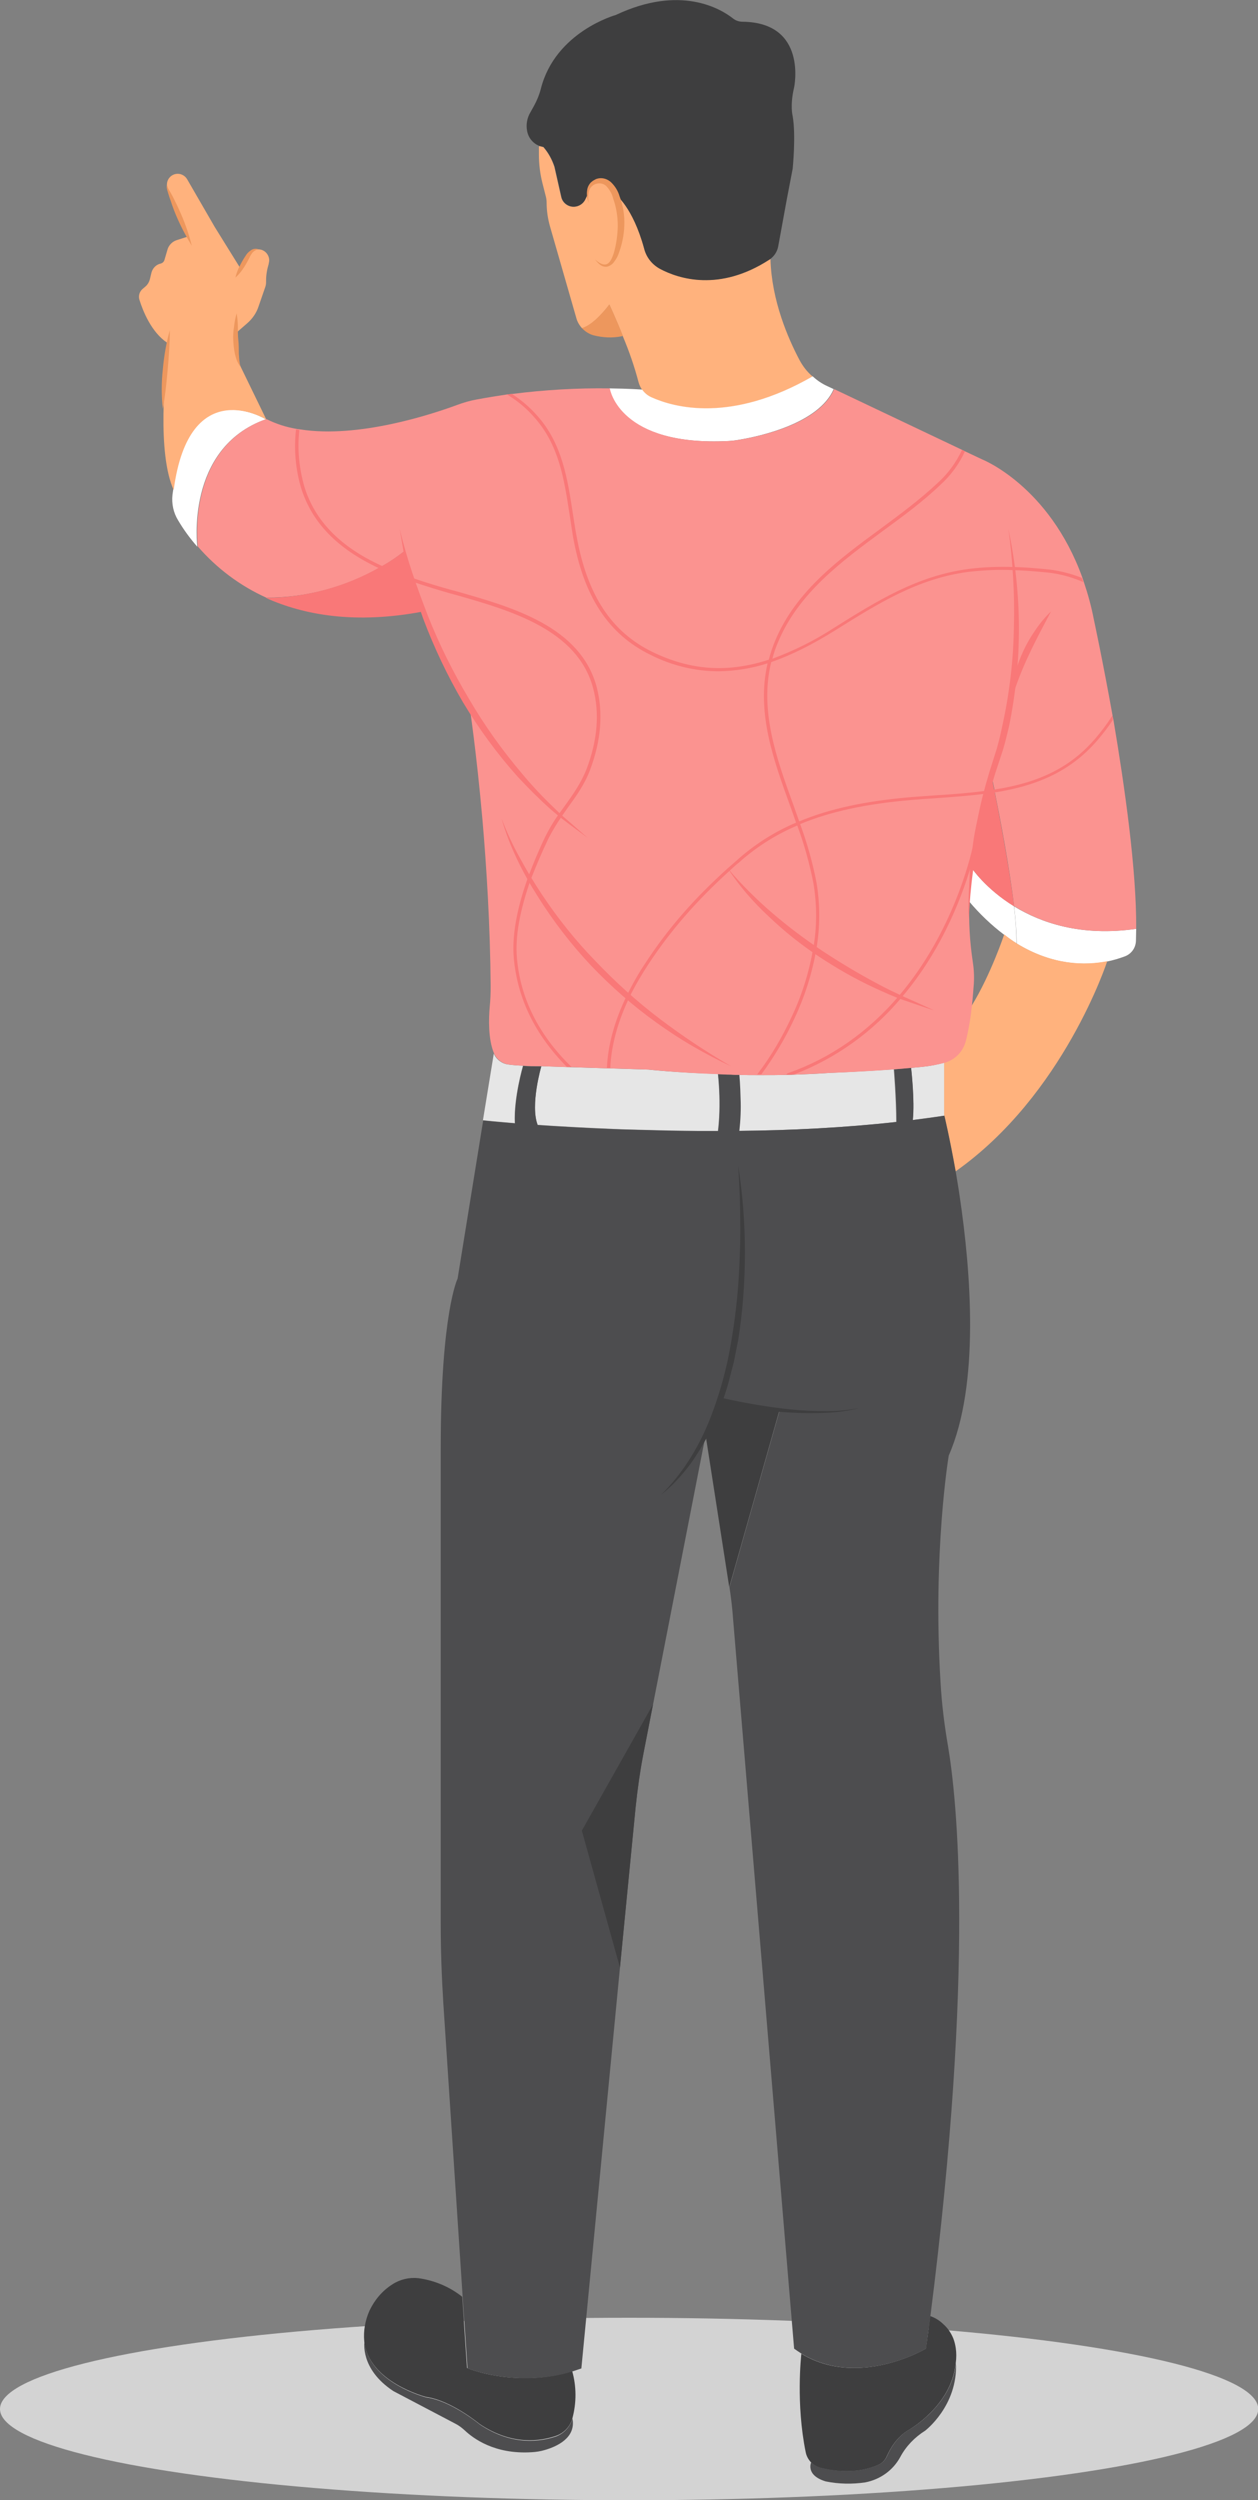 <?xml version="1.0" encoding="UTF-8"?> <!-- Generator: Adobe Illustrator 22.1.0, SVG Export Plug-In . SVG Version: 6.00 Build 0) --> <svg xmlns="http://www.w3.org/2000/svg" xmlns:xlink="http://www.w3.org/1999/xlink" id="Слой_1" x="0px" y="0px" viewBox="0 0 521.5 1035.8" style="enable-background:new 0 0 521.5 1035.8;" xml:space="preserve"><rect x="0" y="0" width="521.5" height="1035.8" fill="#808080" stroke="none"/> <style type="text/css"> .st0{fill:#D3D3D3;} .st1{fill:#FFB27D;} .st2{fill:#3E3E3F;} .st3{fill:#E6E6E6;} .st4{fill:#ED975D;} .st5{fill:#FFFFFF;} .st6{fill:#4D4D4F;} .st7{fill:#FB9390;} .st8{fill:#F97878;} </style> <g id="Слой_2_1_"> <g id="Слой_1-2"> <ellipse class="st0" cx="260.8" cy="998" rx="260.8" ry="37.8"></ellipse> <path class="st1" d="M243.6,80.5c0.1-2,0.8-4.4,3.6-5.3c0,0,4.7-2.3,8,5.3c0,0,7.1,5.1,11.8,22.3c0.9,3.6,3.3,6.7,6.6,8.5 c7.7,4.1,24.6,9.6,45.3-3.8c0.1-0.1,0.2-0.1,0.3-0.2l0.2,0.2c0.5,17.1,7.3,32.7,12,41.6c1.4,2.6,3.2,5,5.5,6.9 c-33.8,19.5-57.5,12.9-66.8,8.7c-1.6-0.7-2.9-1.8-3.9-3.2c-0.7-1-1.2-2.1-1.5-3.2c-1.7-6.5-3.9-12.8-6.5-19 c-2.9-7.4-5.6-13.1-5.6-13.1s-6.1,8.4-11.3,9.8c-1.1-1.2-2-2.7-2.4-4.3L228,93.8c-0.9-3.2-1.4-6.5-1.4-9.9c0-0.8-0.1-1.6-0.3-2.4 l-1.4-5.5c-1-3.9-1.5-8-1.5-12v-3.1l0.2-0.4c0.5,0.2,1,0.3,1.6,0.4c2.1,2.4,3.6,5.2,4.6,8.2l2.8,12.4c0.6,2.9,3.5,4.7,6.3,4 c1.6-0.4,2.9-1.4,3.6-2.8L243.6,80.5z"></path> <path class="st2" d="M396.2,972.7c-0.2-1.3-0.5-2.6-1-3.9l0,0c-0.9-2.2-2.2-4.2-4-5.8c-1.6-1.6-3.5-2.8-5.6-3.5 c-0.5,4.4-1.1,8.9-1.8,13.5c-0.1,0.1-0.2,0.1-0.4,0.2c-2.2,1.2-4.5,2.3-6.8,3.2l0,0c-9.8,3.9-28.1,8.6-44.4-1.3 c-0.1,1-2.3,20.7,1.8,40.8c0.3,1.6,1.1,3,2.2,4.2c1.1,1.1,2.4,1.9,3.9,2.3c5.5,1.4,15,2.7,23.9-1.2c1.7-0.7,3-2.1,3.7-3.8 c1.3-2.9,4-7.8,9-10.7c0,0,17.8-10,19.5-27.7C396.5,976.8,396.5,974.7,396.2,972.7z"></path> <path class="st3" d="M204.7,436.5l-4.5,27.6c0,0,4.8,0.5,13.2,1.2l0,0c-0.5-10.6,3.4-23.8,3.4-23.8l0,0c-2.7-0.1-4.7-0.3-6.1-0.5 C208.1,440.7,205.8,439,204.7,436.5z M268.7,443.1l-16.4-0.5l-16.1-0.5l-11.8-0.4c0,0-4.7,16.1-1.5,24.3 c8.6,0.6,19.4,1.2,31.6,1.7c4.3,0.2,8.9,0.3,13.5,0.4c6.8,0.2,13.9,0.3,21.2,0.4c2.8,0,5.5,0,8.4,0c0.2-1.8,0.4-3.8,0.5-5.7 c0.3-6,0.1-11.9-0.5-17.9C280.4,444.4,268.7,443.1,268.7,443.1L268.7,443.1z M343.6,444.5c-5.6,0.4-11.1,0.6-16.5,0.8 c-4.2,0.1-8.3,0.1-12.3,0.1c-2.9,0-5.7,0-8.5-0.1c0,0,0.4,4.3,0.5,9.6c0.2,4.5,0,9.1-0.5,13.6c21.2-0.2,43.6-1.3,65.2-3.7 c0-9.5-1-21.8-1-21.8C357.7,443.9,343.6,444.5,343.6,444.5L343.6,444.5z M382,442c-1.3,0.1-2.8,0.3-4.3,0.4c0,0,1.5,13.5,0.7,21.6 c4.4-0.6,8.8-1.2,13.1-1.8v-22C388.4,441.1,385.2,441.7,382,442z"></path> <path class="st4" d="M252.6,126.1c0,0,2.7,5.7,5.6,13l-0.4,0.2c-3.9,0.8-7.9,0.6-11.8-0.4c-1.8-0.5-3.5-1.6-4.8-3 C246.5,134.5,252.6,126.1,252.6,126.1z"></path> <path class="st5" d="M420.3,375.4c0.7,5.1,1,10.2,1.1,15.4c-1.7-1-3.5-2.3-5.2-3.6c-5.3-4-10.2-8.7-14.5-13.8l0,0 c0.2-4.7,0.6-9.3,1.1-13.8C402.8,359.6,408.5,368.1,420.3,375.4z"></path> <path class="st5" d="M471,384.8c0,1.7-0.1,3.4-0.1,5c-0.1,2.9-1.9,5.4-4.6,6.4c-2.4,0.9-4.8,1.6-7.2,2.1c-9,1.8-22.6,1.8-37.6-7.4 c-0.1-5.1-0.5-10.3-1.1-15.4C431.5,382.3,448.2,388.1,471,384.8z"></path> <path class="st5" d="M71.8,202.9c6.4-49,38.4-29.2,38.4-29.2c-33.6,11.9-28.4,52.8-28.4,52.8c-3-3.4-5.7-7.1-8-11 c-1.9-3.1-2.7-6.8-2.3-10.5C71.6,204.3,71.7,203.6,71.8,202.9z"></path> <path class="st5" d="M342.6,159.8l3,1.4c-6.2,14.2-30.5,19.5-38.8,20.9c-1.6,0.3-3.2,0.5-4.8,0.6c-45.2,2.3-49.3-21.1-49.4-21.8 c8.4,0.1,13.6,0.5,13.6,0.5c1,1.4,2.3,2.5,3.9,3.2c9.3,4.2,33,10.8,66.8-8.7C338.6,157.5,340.5,158.8,342.6,159.8z"></path> <path class="st6" d="M237.3,1001.9c1.6,8.1-6.6,11.7-11.5,13.1c-1.7,0.5-3.5,0.8-5.3,0.9c-15.6,1-24.5-5.9-27.8-9 c-1.2-1.1-2.5-2.1-3.9-2.8l-25.7-13.5c-14-9.2-12-20.5-12-20.5c1.7,17,25.6,23.1,25.6,23.1c10.4,1.4,22.2,11.2,22.2,11.2 c13.6,9.1,25.4,7.1,31.8,4.9C233.9,1008,236.4,1005.3,237.3,1001.9z"></path> <path class="st6" d="M396.3,978.9c0.8,17.8-12.8,28.1-12.8,28.1c-4.3,2.7-7.9,6.4-10.3,10.9c-3,5.5-8.3,9.3-14.5,10.5 c-5.4,0.8-11,0.7-16.4-0.4c-8.6-2.6-6-8-6-8c1.1,1.1,2.4,1.9,3.9,2.3c5.5,1.4,15,2.7,23.9-1.2c1.7-0.7,3-2.1,3.7-3.8 c1.3-2.9,4-7.8,9-10.7C376.9,1006.6,394.6,996.6,396.3,978.9z"></path> <path class="st2" d="M323.1,584.3l-20.8,73.2l-9.8-63l0,0c2.2-4.5,4.2-9.2,5.8-13.9C306.5,582.2,314.8,583.5,323.1,584.3z"></path> <path class="st2" d="M237.2,982.3c-17.4,5.4-33.4,2-40.2-0.1c-2.2-0.7-3.4-1.2-3.4-1.2l-2-29.5c-5.3-4.2-11.6-6.8-18.2-7.7 c-3.8-0.4-7.6,0.5-10.8,2.6c-4.1,2.6-7.3,6.4-9.4,10.8c-1.8,4-2.6,8.4-2.2,12.7c1.7,17,25.6,23.1,25.6,23.1 c10.4,1.4,22.2,11.2,22.2,11.2c13.6,9.1,25.4,7.1,31.8,4.9c3.3-1.2,5.8-3.9,6.7-7.3C239,995.4,239,988.7,237.2,982.3z"></path> <path class="st1" d="M421.4,390.8c15,9.2,28.5,9.2,37.6,7.4c0,0-18,55.5-62.9,87.1c-2.5-14-4.7-23.2-4.7-23.2v-21.9 c4.3-1.3,7.7-4.7,8.8-9.1c1.1-4.8,2-9.7,2.5-14.6h0.2c7.9-12.9,13.4-29.4,13.4-29.4C418,388.5,419.7,389.7,421.4,390.8z"></path> <path class="st2" d="M307.8,9c27.1,0.3,21.4,27.2,21.4,27.2c-1.8,7.6-0.6,11.9-0.6,11.9c1.4,8.1,0,21.8,0,21.8l-2.4,12.5 l-3.6,19.7c-0.4,2.1-1.6,4-3.4,5.3c-0.1,0.1-0.2,0.2-0.3,0.2c-20.7,13.4-37.6,7.9-45.3,3.8c-3.3-1.8-5.7-4.8-6.6-8.5 c-4.7-17.2-11.8-22.3-11.8-22.3c-3.3-7.6-8-5.3-8-5.3c-2.8,1-3.5,3.3-3.6,5.3l-1,2.1c-1.3,2.6-4.5,3.7-7.1,2.4 c-1.4-0.7-2.5-2-2.8-3.6l-2.8-12.4c-1-3-2.5-5.8-4.6-8.2c-0.5-0.1-1.1-0.3-1.6-0.4c-2.7-1-4.7-3.4-5.2-6.3c-0.5-2.6,0-5.4,1.4-7.7 l1.5-2.7c1.2-2.2,2.2-4.6,2.8-7c6-23.7,31.1-30.6,31.1-30.6c26.7-12.6,43.4-2.6,48.5,1.4C304.9,8.5,306.3,9,307.8,9z"></path> <path class="st6" d="M389.9,697c-3.3-54.1,3.4-94,3.4-94c12.9-29.4,9.2-76.1,4.5-107.6l0,0c-0.5-3.5-1.1-6.9-1.6-10 c-2.5-14-4.7-23.2-4.7-23.2c-4.3,0.7-8.7,1.3-13.1,1.8c0.9-8.1-0.7-21.6-0.7-21.6l-7,0.6c0,0,1,12.4,1,21.8 c-21.6,2.4-44,3.5-65.2,3.7c0.5-4.5,0.7-9.1,0.5-13.6c-0.1-5.3-0.5-9.6-0.5-9.6c-1.1,0-2.3,0-3.4-0.1c-1.9,0-3.7-0.1-5.4-0.2 c0.6,5.9,0.8,11.9,0.5,17.9c-0.1,1.9-0.2,3.8-0.5,5.7c-2.8,0-5.6,0-8.4,0c-7.3,0-14.4-0.2-21.2-0.4c-4.7-0.1-9.2-0.3-13.6-0.4 c-12.2-0.5-22.9-1.1-31.6-1.7c-3.2-8.2,1.5-24.3,1.5-24.3c-3,0-5.5,0-7.5-0.2l0,0c0,0-3.9,13.1-3.4,23.8l0,0 c-6.2-0.5-10.5-0.9-12.2-1.1l-1-0.1l-10.6,65.5c0,0-7,14-7,70.4v196.8c0,11.1,0.4,22.2,1.1,33.3l8,121.4l2,29.5 c0,0,1.2,0.5,3.4,1.2c6.8,2,22.8,5.5,40.2,0.1c1.2-0.4,2.4-0.8,3.6-1.2L257,815.2l6.5-66.5c0.8-7.6,1.9-15.1,3.3-22.5l3.9-20v0 l21.8-111.6l0,0c2.2-4.5,4.2-9.2,5.8-13.9c8.2,1.7,16.5,2.9,24.9,3.7l-20.8,73.2c0.5,3.2,0.9,6.4,1.2,9.6L329.2,973 c1,0.7,2,1.4,3.1,2.1l0,0c16.4,9.9,34.6,5.2,44.4,1.3l0,0c2.3-0.9,4.6-2,6.8-3.2c0.1-0.1,0.2-0.1,0.4-0.2 c0.6-4.6,1.2-9.1,1.8-13.5c18.5-145.7,10.9-214.7,7.3-236.1C391.5,714.7,390.4,705.9,389.9,697z"></path> <path class="st7" d="M471,384.8c-22.8,3.3-39.5-2.5-50.6-9.4c-1.9-16.2-5.8-36.4-7.9-46.8c-0.1-0.2-0.1-0.5-0.1-0.7 c-0.1-0.2-0.1-0.5-0.1-0.7c-0.8-3.6-1.2-5.7-1.2-5.7c-0.6,1.8-1.2,3.9-1.8,6.2c-0.1,0.2-0.1,0.5-0.2,0.7s-0.1,0.5-0.2,0.7 c-1.5,5.5-3,12.1-4.3,19.4c-0.1,0.5-0.2,1-0.2,1.5c-0.4,2.2-0.7,4.5-1,6.8c-0.1,0.9-0.2,1.9-0.4,2.8c-0.5,4.5-0.9,9.1-1.1,13.8 c-0.4,8.2,0.1,16.5,1.3,24.6c0.5,3.1,0.7,6.3,0.5,9.5c-0.2,2.5-0.4,5.7-0.8,9.1c-0.5,4.9-1.3,9.8-2.5,14.6 c-1.1,4.4-4.4,7.8-8.8,9.1c-3.1,0.8-6.3,1.4-9.5,1.7c-1.3,0.1-2.8,0.3-4.3,0.4l-7,0.6c-12.9,1-27,1.5-27,1.5 c-4.8,0.3-9.6,0.5-14.4,0.7c-0.7,0-1.4,0-2.1,0.1h-1c-3.6,0.1-7.1,0.1-10.5,0.1H314c-2.6,0-5.2,0-7.6-0.1c-1.1,0-2.3,0-3.4-0.1 c-1.9,0-3.7-0.1-5.4-0.2c-17.1-0.6-28.8-1.9-28.8-1.9l-15.8-0.5h-0.7h-0.7l-14.4-0.5h-1h-1l-10.8-0.4c-3,0-5.5,0-7.5-0.2 c-2.7-0.1-4.7-0.3-6.1-0.5c-2.7-0.4-4.9-2.1-6-4.6c-2.5-5.9-2.2-14.6-1.8-19.2c0.3-2.9,0.4-5.7,0.4-8.6c-0.2-25.2-1.7-49.3-3.4-69 c-2.5-28.3-5.4-47.4-5.4-47.4c-7.5-12.4-13.8-25.4-18.9-39c-1.7-4.5-3.1-8.6-4.3-12.4c-0.1-0.3-0.2-0.6-0.3-0.8l-0.2-0.8 c-1.3-4.3-2.3-8-3.1-11c-2.9,2.3-5.9,4.4-9.1,6.2c-0.2,0.1-0.5,0.3-0.7,0.4l-0.7,0.4c-14.3,8.1-30.4,12.4-46.9,12.4 c-10.9-4.9-20.6-12.2-28.4-21.2c0,0-5.2-40.9,28.4-52.8c4,2,8.3,3.4,12.7,4.1c0.2,0.1,0.5,0.1,0.7,0.1c0.2,0,0.5,0.1,0.7,0.1 c24.1,3.8,54.6-6.3,64.9-10.1c2.7-1,5.4-1.8,8.2-2.3c4.3-0.8,8.6-1.5,12.7-2.1c0.4,0,0.7-0.1,1.1-0.1s0.7-0.1,1-0.1 c13.4-1.7,26.9-2.5,40.4-2.3c0.1,0.7,4.2,24.1,49.4,21.8c1.6-0.1,3.2-0.3,4.8-0.6c8.3-1.4,32.6-6.6,38.8-20.9l53.1,25.2l0.6,0.3 l0.6,0.3l7,3.3c0,0,27.8,10.9,41.6,49c0.1,0.3,0.2,0.6,0.3,0.9s0.2,0.6,0.3,0.9c1.7,5,3.1,10.1,4.1,15.3c0,0,3.7,17.1,7.8,40 c0,0.3,0.1,0.7,0.2,1l0.2,1C466.2,325.7,471.2,360.5,471,384.8z"></path> <path class="st1" d="M77.9,98l-8.3-19.7c-0.2-0.6-0.4-1.2-0.4-1.8c0-2.5,2-4.5,4.5-4.5c1.6,0,3.1,0.9,3.9,2.3L89,94l10.8,17.4 l3.4-5.9c0.8-1.4,2.3-2.2,3.9-2.2c2.5,0,4.5,2.1,4.5,4.6c0,0.4-0.1,0.8-0.2,1.2v0.2c-0.7,2.3-1.1,4.6-1.1,7v0.6 c0,0.6-0.1,1.3-0.3,1.9l-2.8,8.1c-0.9,2.8-2.6,5.2-4.8,7.1l-4.6,4c-0.1,3.8,0.3,7.7,1.1,11.4c0.2,0.9,0.5,1.7,0.9,2.6l10.6,21.8 c0,0-31.9-19.7-38.4,29.2c-6.9-15.2-3.7-48.2-2.1-60.9l-0.6-0.1c-6.6-4.4-10.1-13.3-11.5-17.8c-0.5-1.6,0-3.3,1.2-4.4l1.4-1.2 c0.8-0.7,1.4-1.7,1.7-2.8l0.7-2.9c0.5-1.8,1.9-3.3,3.8-3.7c0.8-0.2,1.4-0.8,1.6-1.6l1.2-4.1c0.5-1.9,2-3.4,3.8-4L77.9,98z"></path> <path class="st4" d="M244.1,84.1c-0.7-1.7-1-3.5-0.7-5.3c0.1-1,0.5-1.9,1.1-2.7c0.6-0.8,1.5-1.4,2.4-1.8h-0.1 c2.3-1,4.9-0.4,6.7,1.4c1.5,1.5,2.7,3.4,3.3,5.5c1.5,3.9,2.2,8.1,2,12.2c-0.1,4.1-1,8.2-2.5,12.1c-0.4,1-0.9,1.9-1.6,2.8 c-0.6,1-1.6,1.7-2.7,2.1c-1.1,0.3-2.3,0-3.2-0.7c-0.8-0.6-1.5-1.4-2.1-2.2c1.4,1.3,3.4,2.6,4.9,1.9s2.2-2.7,2.8-4.4 c1.1-3.7,1.6-7.6,1.7-11.4c0-3.8-0.6-7.7-1.9-11.3c-0.4-1.8-1.3-3.4-2.5-4.8c-1-1.3-2.7-1.8-4.3-1.4h-0.1c-1.5,0.4-2.7,1.5-3.1,3 C243.8,80.6,243.7,82.4,244.1,84.1z"></path> <path class="st2" d="M306,482.8c1.9,12,2.8,24.1,2.8,36.2c0,12.2-0.9,24.3-2.8,36.3l-1.8,9c-0.8,3-1.5,5.9-2.3,8.8 s-1.8,5.8-2.8,8.7c-1,2.9-2.2,5.7-3.5,8.5c-2.5,5.5-5.6,10.8-9.1,15.8c-3.6,4.9-7.7,9.4-12.5,13.2c8.7-8.5,15.1-18.9,19.7-29.9 c4.5-11.1,7.7-22.7,9.6-34.6c2-11.9,3.1-23.9,3.4-35.9c0.3-6,0.2-12,0.1-18.1S306.4,488.9,306,482.8z"></path> <path class="st2" d="M299.6,579.2c9.3,2.1,18.7,3.7,28.2,4.7c4.8,0.5,9.5,0.7,14.3,0.7c4.8,0.1,9.6-0.4,14.3-1.3 c-4.7,1.2-9.4,1.8-14.2,2c-4.8,0.2-9.6,0.2-14.4-0.1c-9.6-0.5-19.2-1.7-28.7-3.4c-0.8-0.1-1.3-0.8-1.2-1.5 c0.1-0.8,0.8-1.3,1.5-1.2C299.4,579.1,299.4,579.2,299.6,579.2L299.6,579.2L299.6,579.2z"></path> <path class="st4" d="M98.1,129.8c0.3,1.9,0.5,3.7,0.5,5.6c0,1.8,0,3.7,0.2,5.5s0.2,3.7,0.2,5.5l0.2,2.8c0.1,0.9,0.3,1.8,0.4,2.7 c-0.5-0.8-1-1.6-1.4-2.5c-0.3-0.9-0.6-1.8-0.8-2.7c-0.4-1.9-0.6-3.7-0.7-5.6c-0.1-1.9,0-3.8,0.3-5.6 C97.2,133.5,97.6,131.6,98.1,129.8z"></path> <path class="st4" d="M107,103.2c-0.9,0.3-1.7,0.8-2.3,1.4c-0.5,0.7-1,1.4-1.3,2.2c-0.9,1.7-1.8,3.4-2.9,4.9l0.1-0.4l0,0v0.2 c0,0.1,0,0.2-0.1,0.2c-0.8,1.2-1.8,2.3-2.9,3.3c0.3-1.4,0.8-2.7,1.4-4.1l-0.1,0.4l0,0c0-0.1,0-0.2,0-0.2L99,111 c0.8-1.7,1.7-3.4,2.8-5c0.5-0.9,1.3-1.7,2.2-2.3C104.8,103.1,105.9,102.9,107,103.2z"></path> <path class="st4" d="M69.2,76.6c0.3,1.1,0.8,2.1,1.4,3c0.6,1,1.1,2,1.6,3c1,2,2,4.1,2.9,6.2c1.8,4.2,3.3,8.5,4.4,13 c-2.4-3.9-4.5-7.9-6.3-12.1c-0.9-2.1-1.7-4.2-2.4-6.4c-0.4-1.1-0.8-2.2-1.1-3.3S68.9,77.8,69.2,76.6z"></path> <path class="st4" d="M70.4,136.8c0,5.5-0.4,10.9-0.9,16.4s-1,10.8-2,16.2c-0.6-5.4-0.6-10.9,0-16.4 C68,147.5,68.9,142.1,70.4,136.8z"></path> <path class="st8" d="M461.3,297.5c0-0.3-0.1-0.7-0.2-1l-0.4,0.6c-2,3.1-4.2,6-6.6,8.8c-10,11.7-22.9,18.3-41.9,21.2l0,0 c-1,0.2-2,0.3-3,0.5h-0.3c-7,0.9-14.2,1.5-21.3,1.9c-3.2,0.2-6.4,0.5-9.6,0.7c-19.1,1.6-34,4.8-46.7,10.1 c-0.8-2.4-1.7-4.7-2.5-7.1c-6.9-19-14-38.8-9.1-58.9c8.1-2.8,16.8-7.1,26.6-13.2c17.6-11,34.2-21.5,55.3-24.2 c6.2-0.7,12.4-1,18.6-0.7c3.9,0.1,7.9,0.4,12.1,0.8c5.6,0.4,11,1.7,16.2,3.9c0.2,0.1,0.4,0.2,0.6,0.3c-0.1-0.3-0.2-0.6-0.3-0.9 s-0.2-0.6-0.3-0.9c-5.1-2-10.5-3.3-16-3.7c-4.2-0.4-8.3-0.7-12.1-0.8c-6.3-0.2-12.6,0-18.8,0.8c-21.4,2.8-38.1,13.3-56,24.5 c-8,5.2-16.5,9.4-25.4,12.7c0.6-2.4,1.4-4.7,2.4-7c8.4-20.1,26.1-33.2,43.2-45.8c8.2-6,16.7-12.2,24-19.2 c4.3-3.9,7.8-8.6,10.2-13.9l-0.6-0.3l-0.6-0.3l0,0c-2.4,5.1-5.7,9.7-9.9,13.5c-7.3,6.9-15.7,13.1-23.8,19.1 c-17.3,12.7-35.1,25.8-43.7,46.3c-1.1,2.6-2,5.3-2.7,8c-17,5.5-32.3,4.5-48.2-3.2c-17.1-8.3-27.1-23.6-31.5-48.1 c-0.6-3-1-6.1-1.5-9.1c-2.2-14.4-4.4-29.2-14.9-40.8c-3-3.4-6.5-6.4-10.4-8.9c-0.3,0.1-0.7,0.1-1,0.1s-0.7,0.1-1.1,0.1 c0.2,0.1,0.5,0.3,0.7,0.4c4,2.5,7.6,5.5,10.7,9.1c10.2,11.4,12.3,25.3,14.6,40.1c0.5,3,0.9,6.1,1.4,9.1 c4.4,25,14.7,40.7,32.2,49.2c8.7,4.4,18.4,6.8,28.2,6.8c6.9-0.1,13.8-1.2,20.3-3.3c-4.7,20.3,2.4,39.9,9.3,58.9 c0.9,2.4,1.7,4.8,2.5,7.1c-8.5,3.6-16.3,8.5-23.3,14.5l-1,0.9c-1.4,1.2-2.7,2.4-4,3.5c-14,12.6-24.8,25-33.9,38.9 c-3,4.4-5.6,9.1-8,13.9c-5,10.3-7.8,20.4-8.2,29.9h0.7h0.7c0.4-9.3,3.1-19.2,8-29.4c2.3-4.7,5-9.3,7.9-13.7 c9.1-13.8,19.8-26.1,33.7-38.7c1.3-1.2,2.6-2.4,4-3.5l1-0.9c6.9-5.9,14.6-10.7,22.9-14.2c2.9,7.8,5.1,15.8,6.7,23.9 c1.5,9,1.5,18.2-0.1,27.1c-1.7,9.8-4.7,19.4-9,28.4c-3.8,8.2-8.4,16.1-13.9,23.3c-0.1,0.1-0.2,0.3-0.3,0.4h1.7 c5.3-7.2,9.9-14.9,13.7-23.1c4.3-9.1,7.4-18.8,9.1-28.7c1.6-9.1,1.6-18.5,0.1-27.6c-1.6-8.3-3.9-16.4-6.8-24.3 c12.6-5.2,27.3-8.4,46.3-10c3.2-0.3,6.4-0.5,9.6-0.7c7-0.5,14.2-1,21-1.9h0.3c1.1-0.1,2.2-0.3,3.4-0.5l0,0 c19.3-3,32.5-9.8,42.7-21.7c2.3-2.7,4.4-5.4,6.3-8.3L461.3,297.5z M227.4,347.3c1.6-3.1,3.4-6.1,5.4-9c0.8-1.2,1.7-2.4,2.5-3.6 c3.5-4.8,7.1-9.8,9.3-15.7c4.6-12.2,5.5-23.7,2.8-34.2c-6.6-25.2-34.9-33.2-57.7-39.7l-2.6-0.7c-4.4-1.2-10.1-2.9-15.9-4.9 l-0.5-0.2c-4.2-1.4-8.2-3-12.2-4.8c-0.2-0.1-0.3-0.1-0.5-0.2c-17-7.8-27.4-18.5-31.8-32.6c-2.2-7.7-3-15.7-2.1-23.6 c-0.2,0-0.5,0-0.7-0.1c-0.2,0-0.5-0.1-0.7-0.1v0.1c-0.9,8.1-0.2,16.3,2.1,24.1c4.5,14.4,15,25.2,32.1,33.2l0.4,0.2 c4.3,2,8.8,3.8,13.3,5.3l0.5,0.2c5.6,1.9,11.2,3.6,15.4,4.8l2.6,0.7c22.4,6.4,50.4,14.3,56.8,38.7c2.7,10.2,1.8,21.4-2.7,33.3 c-2.2,5.7-5.7,10.7-9.1,15.4c-0.9,1.2-1.7,2.4-2.6,3.6c-2.1,2.9-3.9,6-5.5,9.2c-2.7,5.6-5.1,11.4-7.3,17.3 c-4.6,12.9-6.5,24-5.7,33c1.5,16.7,8.9,31.8,22,45h1h1c-0.2-0.2-0.4-0.3-0.6-0.5c-13.2-13-20.7-28.1-22.1-44.6 c-0.8-8.8,1.2-19.7,5.7-32.5C222.3,358.6,224.7,352.9,227.4,347.3z M403.7,349l-0.2,0.8c-1.3,5.9-8.6,36.6-30.8,62.7 c-12.8,15-28.2,25.8-45.8,32c-0.1,0-0.1,0-0.2,0.1c-0.1,0-0.2,0.1-0.3,0.1c-0.2,0.1-0.3,0.3-0.3,0.5h1c0.7,0,1.4,0,2.1-0.1 c17.3-6.6,32.6-17.6,44.5-31.8c17.8-20.8,26.1-44.7,29.4-56.6c0.3-2.3,0.6-4.6,1-6.8c0.1-0.5,0.2-1,0.2-1.5 C404.1,348.4,403.8,348.6,403.7,349C403.7,349,403.7,349,403.7,349z"></path> <path class="st2" d="M270.7,706.1l-3.9,20c-1.5,7.4-2.5,15-3.3,22.5l-6.5,66.5l-15.8-56.7L270.7,706.1z"></path> <path class="st8" d="M404.2,350c1.4-8.2,3.1-15.6,4.8-21.6c1.1-0.1,1.4-4.2,2.5-4.4c2.1,10.2,6.9,34.9,8.9,51.5 c-11.9-7.3-17.5-15.8-17.5-15.8C403.2,356.3,403.7,353.1,404.2,350z"></path> <path class="st8" d="M435.7,253.3c-3.1,5.9-6.2,11.6-8.9,17.4c-1.4,2.9-2.7,5.9-3.9,8.9s-2.2,6.1-3.4,9.2c0-6.7,2-13.3,4.8-19.3 c1.4-3,3.1-5.9,5-8.6C431.2,258.1,433.3,255.6,435.7,253.3z"></path> <path class="st8" d="M401.6,380.8c-0.4-6.8,0.2-13.7,0.5-20.5c0.3-3.4,0.8-6.8,1.2-10.2s1.1-6.8,1.8-10.1c1.3-6.7,3-13.4,5-20 l3.1-9.8c0.9-3.2,1.7-6.5,2.4-9.9c2.9-13.3,4.5-26.8,4.7-40.4c0.2-6.8,0.1-13.6-0.3-20.4s-1-13.6-2-20.4c5.8,27,5.8,54.8,0.3,81.8 c-0.8,3.4-1.6,6.7-2.6,10l-3.2,9.7c-2,6.5-3.8,13-5.4,19.7C404,353.6,402.2,367.2,401.6,380.8z"></path> <path class="st8" d="M301.6,359.6c2.8,3.4,5.8,6.6,8.9,9.7c3.1,3.1,6.3,6.1,9.6,8.9c6.6,5.7,13.6,10.9,20.9,15.8 c7.3,4.8,14.8,9.3,22.5,13.4c7.7,4.2,15.8,7.5,23.8,11.2c-4.2-1.3-8.3-2.8-12.5-4.2s-8.2-3.3-12.2-5.1c-8-3.7-15.7-8.1-23.1-13 c-7.4-4.9-14.3-10.4-20.7-16.5C312.2,373.7,306.4,367,301.6,359.6z"></path> <path class="st8" d="M171,240.1c-1.4-4.6-2.5-8.6-3.3-11.9c-3.1,2.5-6.4,4.7-9.9,6.6c-14.5,8.3-30.9,12.8-47.6,12.9 c15.8,7.1,37.1,11,65.4,5.6C173.8,248.5,172.3,244.1,171,240.1z"></path> <path class="st8" d="M165.7,219.1c2.9,12.4,7.2,24.4,11.8,36.3c4.7,11.8,10.4,23.2,16.9,34.1c6.4,11,13.8,21.3,22,31 c4.1,4.9,8.4,9.5,13,13.9l3.4,3.3l3.6,3.1l7.2,6.3c-2.6-1.9-5.1-3.8-7.7-5.7l-3.8-2.9l-3.7-3.1c-4.8-4.3-9.3-8.8-13.7-13.5 c-8.6-9.6-16.2-20-22.8-31c-6.5-11.1-12-22.7-16.5-34.7c-1.1-3-2-6.1-3-9.1s-2.1-6.1-2.8-9.2l-2.3-9.3 C166.8,225.4,166.2,222.3,165.7,219.1z"></path> <path class="st8" d="M207.9,339c2.1,5.6,4.6,11,7.5,16.2c2.8,5.2,5.9,10.3,9.2,15.3c6.6,9.9,14,19.2,22.3,27.7 c8.2,8.6,17,16.6,26.5,23.8c9.5,7.2,19.4,13.8,29.8,19.8c-5.4-2.5-10.7-5.3-15.9-8.3s-10.2-6.3-15.1-9.8c-9.8-7-18.9-15-27.2-23.7 c-8.2-8.7-15.6-18.3-22-28.5C216.6,361.4,211.1,350.5,207.9,339z"></path> </g> </g> </svg> 